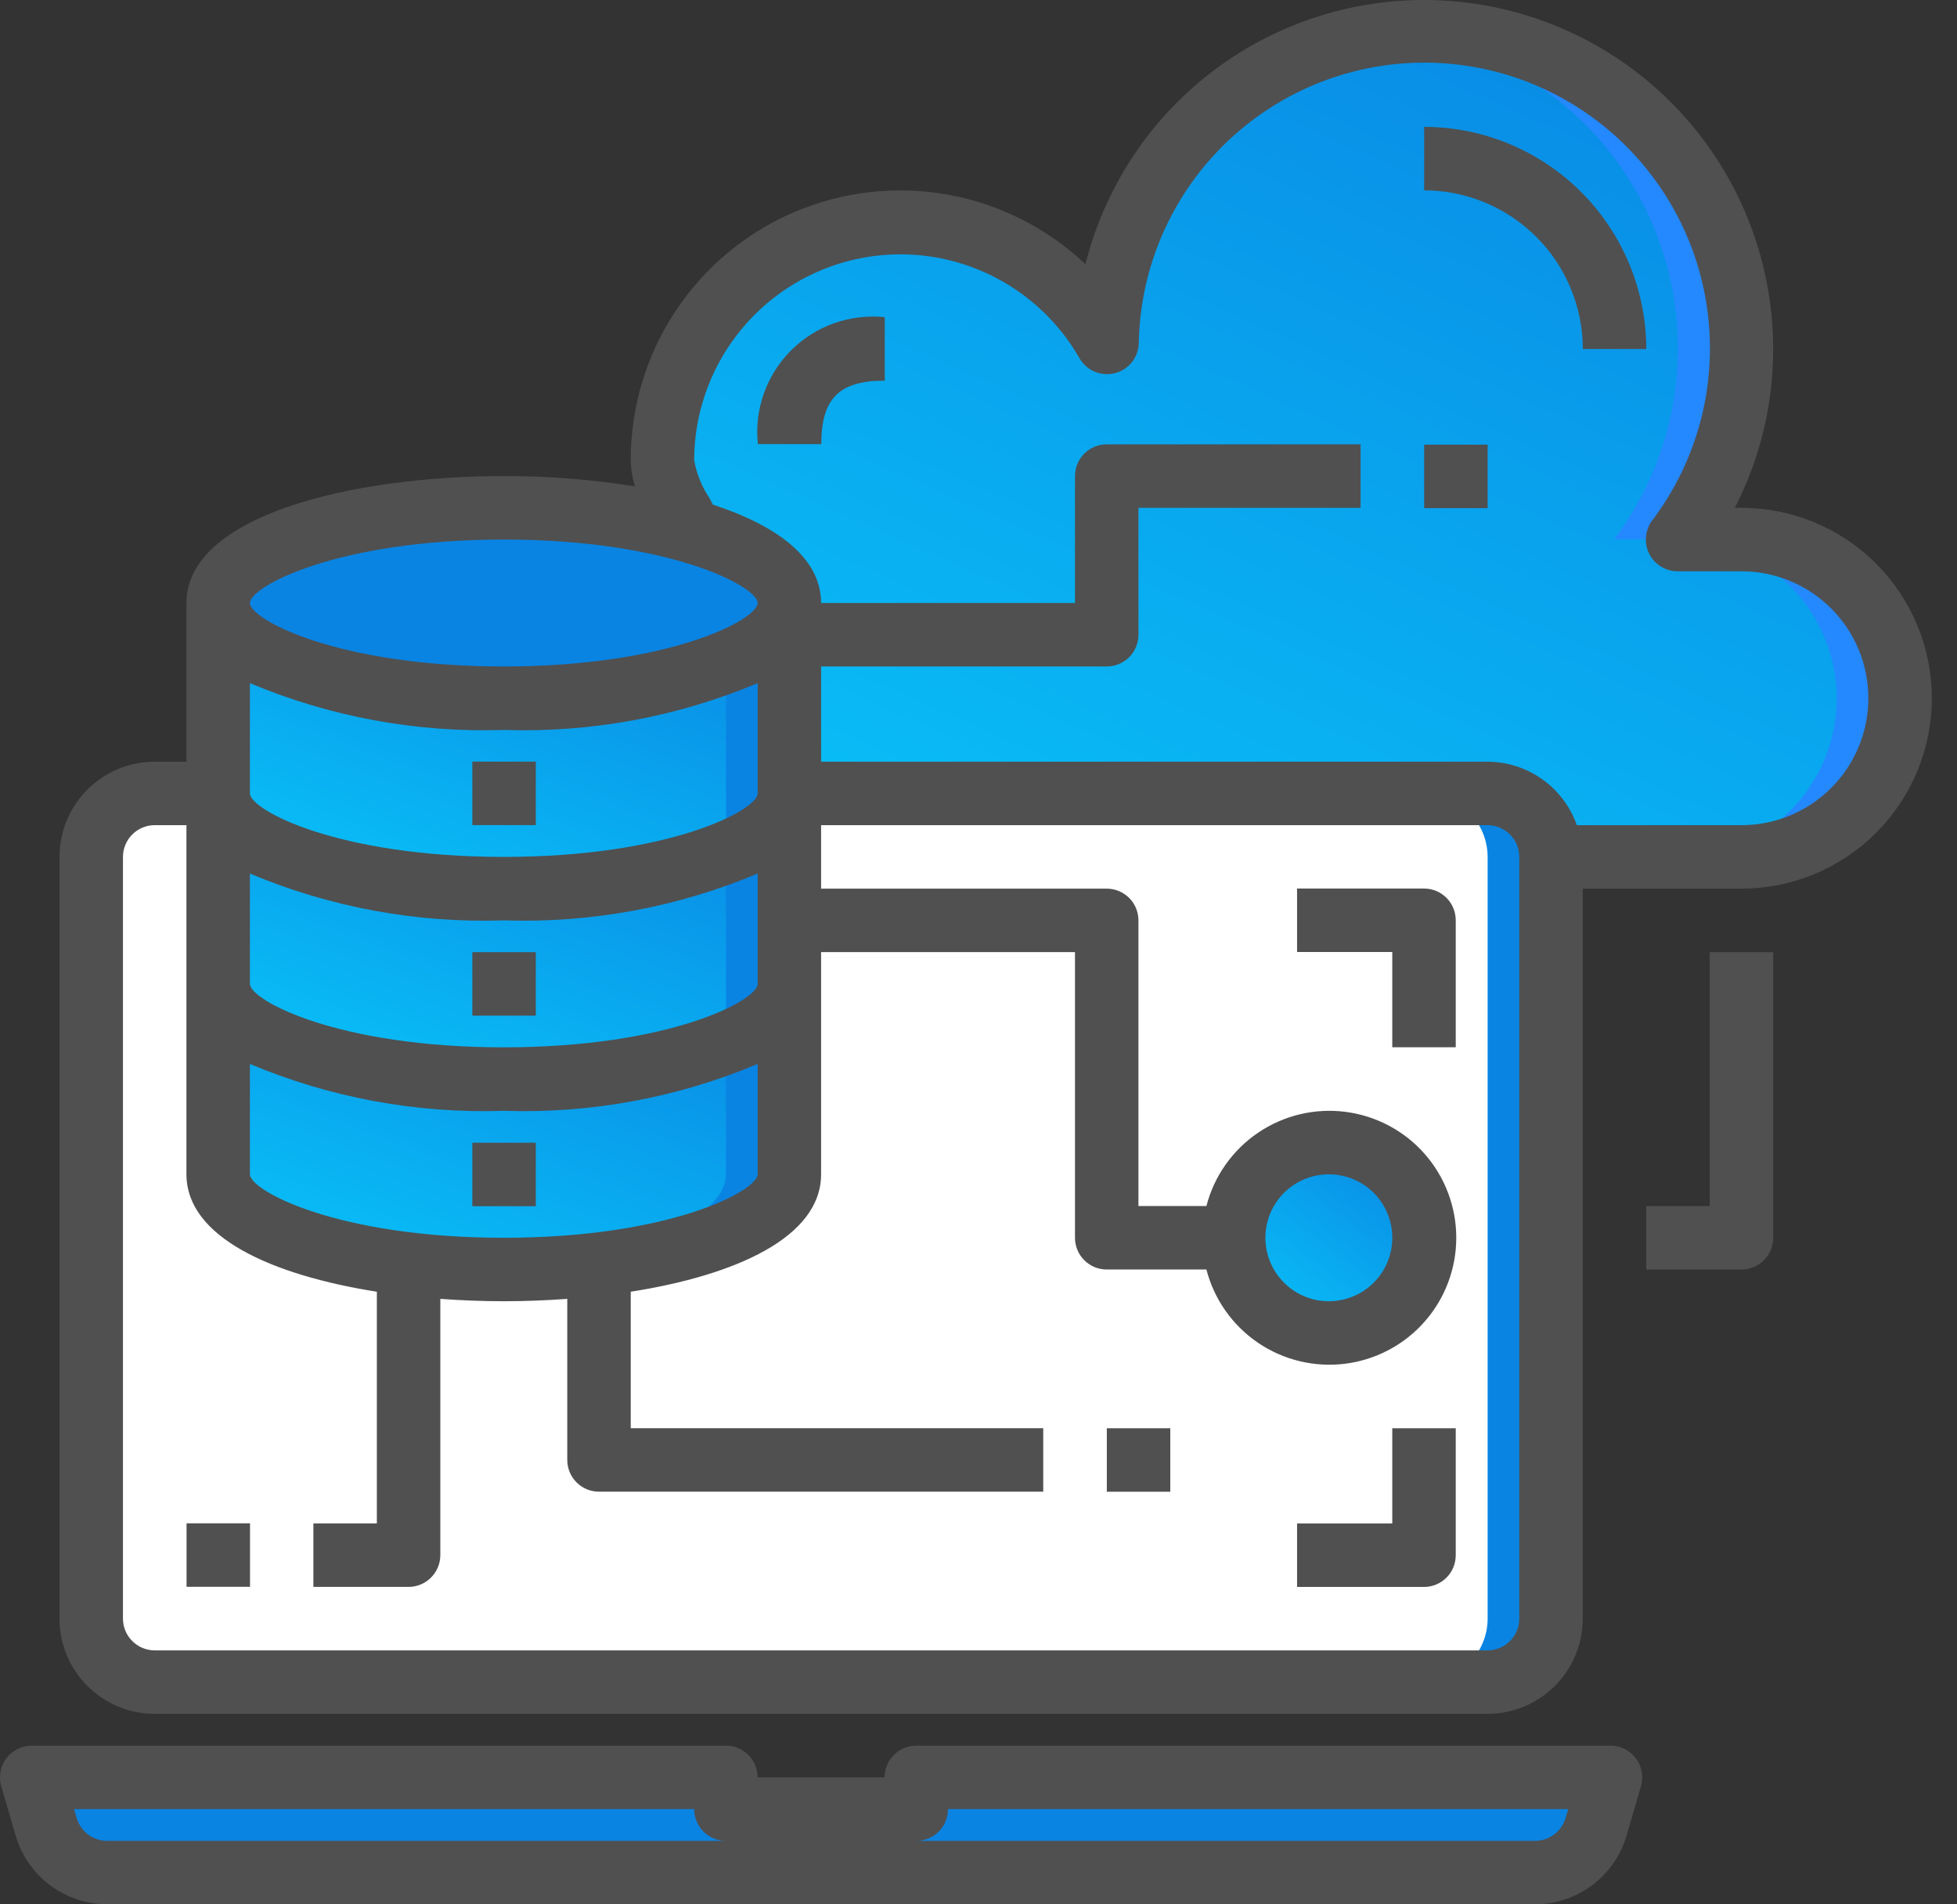 <svg width="37" height="36" viewBox="0 0 37 36" fill="none" xmlns="http://www.w3.org/2000/svg">
<rect x="0" y="0" width="37" height="36" fill="#333333" stroke="none"/>
<path d="M32.922 10.2C33.718 10.2 34.481 10.516 35.044 11.079C35.606 11.641 35.922 12.404 35.922 13.2C35.922 13.996 35.606 14.759 35.044 15.321C34.481 15.884 33.718 16.2 32.922 16.2H12.523C11.728 16.2 10.965 15.884 10.402 15.321C9.839 14.759 9.523 13.996 9.523 13.2C9.523 12.404 9.839 11.641 10.402 11.079C10.965 10.516 11.728 10.2 12.523 10.2H13.123C12.955 9.732 12.523 9.228 12.523 8.7C12.523 7.708 12.851 6.743 13.456 5.956C14.061 5.169 14.909 4.605 15.869 4.35C16.829 4.096 17.845 4.167 18.761 4.551C19.676 4.935 20.438 5.611 20.929 6.474C20.947 5.528 21.188 4.599 21.633 3.763C22.079 2.928 22.715 2.21 23.491 1.667C24.267 1.125 25.161 0.774 26.099 0.644C27.036 0.513 27.991 0.606 28.886 0.915C29.781 1.224 30.59 1.74 31.247 2.422C31.904 3.103 32.391 3.931 32.667 4.836C32.943 5.742 33.001 6.7 32.836 7.632C32.67 8.565 32.287 9.444 31.716 10.2H32.922Z" fill="url(#paint0_linear_3161_1738)"/>
<path d="M28.125 15H2.927C2.264 15 1.727 15.537 1.727 16.2V30.599C1.727 31.262 2.264 31.799 2.927 31.799H28.125C28.788 31.799 29.326 31.262 29.326 30.599V16.2C29.326 15.537 28.788 15 28.125 15Z" fill="white"/>
<path d="M29.326 16.2V30.599C29.325 30.917 29.198 31.222 28.973 31.447C28.748 31.672 28.444 31.798 28.126 31.799H26.926C27.244 31.798 27.548 31.672 27.773 31.447C27.998 31.222 28.125 30.917 28.126 30.599V16.2C28.125 15.882 27.998 15.577 27.773 15.352C27.548 15.128 27.244 15.001 26.926 15H28.126C28.444 15.001 28.748 15.128 28.973 15.352C29.198 15.577 29.325 15.882 29.326 16.2Z" fill="#0984E3"/>
<path d="M32.924 6.594C32.922 7.892 32.499 9.156 31.718 10.193H30.518C31.157 9.345 31.559 8.341 31.683 7.286C31.807 6.23 31.648 5.161 31.222 4.187C30.797 3.213 30.12 2.37 29.261 1.744C28.403 1.118 27.393 0.731 26.336 0.624C26.528 0.606 26.726 0.594 26.924 0.594C28.515 0.594 30.041 1.226 31.166 2.351C32.292 3.476 32.924 5.002 32.924 6.594Z" fill="#2488FF"/>
<path d="M35.926 13.203C35.926 13.999 35.61 14.762 35.048 15.324C34.485 15.887 33.722 16.203 32.926 16.203H31.727C32.522 16.203 33.285 15.887 33.848 15.324C34.41 14.762 34.726 13.999 34.726 13.203C34.726 12.407 34.41 11.644 33.848 11.082C33.285 10.519 32.522 10.203 31.727 10.203H32.926C33.722 10.203 34.485 10.519 35.048 11.082C35.61 11.644 35.926 12.407 35.926 13.203Z" fill="#2488FF"/>
<path d="M30.453 33.602L30.177 34.538C30.104 34.787 29.952 35.006 29.744 35.161C29.537 35.317 29.284 35.401 29.024 35.401H2.026C1.766 35.401 1.513 35.317 1.306 35.161C1.098 35.006 0.946 34.787 0.874 34.538L0.598 33.602H13.725V34.202H17.325V33.602H30.453Z" fill="#0984E3"/>
<path d="M30.456 33.602L30.18 34.538C30.107 34.787 29.956 35.006 29.748 35.161C29.54 35.317 29.288 35.401 29.028 35.401H27.828C28.088 35.401 28.34 35.317 28.548 35.161C28.756 35.006 28.907 34.787 28.98 34.538L29.256 33.602H30.456Z" fill="#0984E3"/>
<path d="M25.128 25.201C26.122 25.201 26.928 24.396 26.928 23.401C26.928 22.407 26.122 21.602 25.128 21.602C24.134 21.602 23.328 22.407 23.328 23.401C23.328 24.396 24.134 25.201 25.128 25.201Z" fill="url(#paint1_linear_3161_1738)"/>
<path d="M14.925 18.594V22.194C14.925 22.98 13.425 23.645 11.325 23.886C10.129 24.029 8.92 24.029 7.725 23.886C5.625 23.645 4.125 22.98 4.125 22.194V18.594C4.125 19.59 6.543 20.394 9.525 20.394C12.507 20.394 14.925 19.59 14.925 18.594Z" fill="url(#paint2_linear_3161_1738)"/>
<path d="M14.925 17.4V18.6C14.925 19.596 12.507 20.4 9.525 20.4C6.543 20.4 4.125 19.596 4.125 18.6V15C4.125 15.996 6.543 16.8 9.525 16.8C12.507 16.8 14.925 15.996 14.925 15V17.4Z" fill="url(#paint3_linear_3161_1738)"/>
<path d="M14.925 11.998V14.998C14.925 15.994 12.507 16.798 9.525 16.798C6.543 16.798 4.125 15.994 4.125 14.998V11.398C4.125 12.394 6.543 13.198 9.525 13.198C12.507 13.198 14.925 12.394 14.925 11.398V11.998Z" fill="url(#paint4_linear_3161_1738)"/>
<path d="M13.065 10.039C14.205 10.363 14.925 10.849 14.925 11.395C14.925 12.391 12.507 13.194 9.525 13.194C6.543 13.194 4.125 12.391 4.125 11.395C4.125 10.399 6.543 9.595 9.525 9.595C10.72 9.58 11.911 9.73 13.065 10.039Z" fill="#0984E3"/>
<path d="M14.925 18.594V22.194C14.925 23.19 12.507 23.994 9.525 23.994C9.309 23.994 9.093 23.988 8.883 23.982C11.601 23.892 13.725 23.13 13.725 22.194V19.722C14.475 19.416 14.925 19.02 14.925 18.594Z" fill="#0984E3"/>
<path d="M14.927 15V18.6C14.927 19.026 14.476 19.422 13.727 19.728V16.128C14.476 15.822 14.927 15.426 14.927 15Z" fill="#0984E3"/>
<path d="M14.927 11.398V14.998C14.927 15.424 14.476 15.82 13.727 16.126V12.526C14.476 12.22 14.927 11.824 14.927 11.398Z" fill="#0984E3"/>
<path d="M14.929 11.394C14.929 12.39 12.511 13.194 9.53 13.194C9.326 13.194 9.128 13.188 8.93 13.182C11.63 13.086 13.729 12.324 13.729 11.394C13.729 10.464 11.63 9.702 8.93 9.606C9.128 9.6 9.326 9.594 9.53 9.594C12.511 9.594 14.929 10.398 14.929 11.394Z" fill="#0984E3"/>
<path d="M30.449 33H17.324C17.165 33 17.013 33.063 16.9 33.176C16.788 33.288 16.724 33.441 16.724 33.6H14.324C14.324 33.441 14.261 33.288 14.149 33.176C14.036 33.063 13.884 33 13.724 33H0.6C0.507 33 0.415 33.022 0.332 33.063C0.248 33.105 0.176 33.166 0.12 33.24C0.064 33.315 0.026 33.401 0.01 33.493C-0.007 33.584 -0.002 33.679 0.024 33.768L0.297 34.704C0.407 35.077 0.635 35.404 0.946 35.638C1.258 35.871 1.636 35.998 2.025 36H29.024C29.413 35.998 29.791 35.871 30.102 35.638C30.414 35.404 30.641 35.077 30.752 34.704L31.025 33.768C31.051 33.679 31.056 33.584 31.039 33.493C31.022 33.401 30.985 33.315 30.929 33.24C30.873 33.166 30.8 33.105 30.717 33.063C30.634 33.022 30.542 33 30.449 33ZM2.025 34.8C1.895 34.799 1.769 34.757 1.665 34.679C1.562 34.601 1.486 34.492 1.449 34.368L1.4 34.2H13.124C13.124 34.359 13.188 34.512 13.3 34.624C13.413 34.737 13.565 34.8 13.724 34.8H2.025ZM29.6 34.368C29.563 34.492 29.487 34.601 29.383 34.679C29.279 34.757 29.154 34.799 29.024 34.8H17.324C17.483 34.8 17.636 34.737 17.749 34.624C17.861 34.512 17.924 34.359 17.924 34.2H29.649L29.6 34.368Z" fill="#505050"/>
<path d="M10.13 14.398H8.93V15.598H10.13V14.398Z" fill="#505050"/>
<path d="M10.13 18H8.93V19.2H10.13V18Z" fill="#505050"/>
<path d="M10.13 21.602H8.93V22.802H10.13V21.602Z" fill="#505050"/>
<path d="M32.924 9.6H32.799C33.277 8.672 33.525 7.643 33.524 6.6C33.524 4.989 32.935 3.434 31.868 2.228C30.802 1.022 29.331 0.247 27.732 0.05C26.134 -0.148 24.519 0.246 23.191 1.157C21.863 2.068 20.914 3.433 20.522 4.995C19.799 4.31 18.89 3.852 17.91 3.678C16.929 3.504 15.918 3.621 15.003 4.015C14.088 4.41 13.309 5.063 12.762 5.896C12.214 6.729 11.924 7.703 11.925 8.7C11.928 8.867 11.955 9.034 12.005 9.194C11.185 9.063 10.355 8.998 9.525 9C6.635 9 3.525 9.751 3.525 11.399V14.399H2.925C2.448 14.399 1.99 14.589 1.652 14.927C1.315 15.264 1.125 15.722 1.125 16.199V30.599C1.125 31.076 1.315 31.534 1.652 31.871C1.99 32.209 2.448 32.399 2.925 32.399H28.124C28.601 32.399 29.059 32.209 29.397 31.871C29.734 31.534 29.924 31.076 29.924 30.599V16.799H32.924C33.879 16.799 34.794 16.42 35.469 15.745C36.144 15.07 36.524 14.154 36.524 13.199C36.524 12.245 36.144 11.329 35.469 10.654C34.794 9.979 33.879 9.6 32.924 9.6ZM9.525 10.2C12.674 10.2 14.325 11.091 14.325 11.399C14.325 11.708 12.674 12.599 9.525 12.599C6.375 12.599 4.725 11.708 4.725 11.399C4.725 11.091 6.375 10.2 9.525 10.2ZM9.525 23.399C6.375 23.399 4.725 22.507 4.725 22.199V20.113C6.242 20.752 7.88 21.054 9.525 20.999C11.17 21.054 12.807 20.752 14.325 20.113V22.199C14.325 22.507 12.674 23.399 9.525 23.399ZM4.725 12.914C6.242 13.552 7.88 13.854 9.525 13.799C11.17 13.854 12.807 13.552 14.325 12.914V14.999C14.325 15.308 12.674 16.199 9.525 16.199C6.375 16.199 4.725 15.308 4.725 14.999V12.914ZM9.525 19.799C6.375 19.799 4.725 18.908 4.725 18.599V16.514C6.242 17.152 7.88 17.454 9.525 17.399C11.17 17.454 12.807 17.152 14.325 16.514V18.599C14.325 18.908 12.674 19.799 9.525 19.799ZM28.724 30.599C28.724 30.758 28.661 30.91 28.548 31.023C28.436 31.136 28.283 31.199 28.124 31.199H2.925C2.766 31.199 2.613 31.136 2.501 31.023C2.388 30.91 2.325 30.758 2.325 30.599V16.199C2.325 16.04 2.388 15.887 2.501 15.775C2.613 15.662 2.766 15.599 2.925 15.599H3.525V22.199C3.525 23.387 5.141 24.106 7.125 24.419V28.799H5.925V29.999H7.725C7.884 29.999 8.036 29.936 8.149 29.823C8.261 29.71 8.325 29.558 8.325 29.399V24.554C8.723 24.583 9.126 24.599 9.525 24.599C9.924 24.599 10.326 24.583 10.725 24.554V27.599C10.725 27.758 10.788 27.91 10.9 28.023C11.013 28.136 11.165 28.199 11.325 28.199H19.724V26.999H11.925V24.419C13.908 24.108 15.524 23.389 15.524 22.199V17.999H20.324V23.399C20.324 23.558 20.387 23.711 20.5 23.823C20.613 23.936 20.765 23.999 20.924 23.999H22.809C22.955 24.564 23.303 25.057 23.786 25.385C24.27 25.713 24.856 25.853 25.435 25.78C26.015 25.706 26.548 25.424 26.934 24.985C27.32 24.547 27.533 23.983 27.533 23.399C27.533 22.815 27.32 22.251 26.934 21.812C26.548 21.374 26.015 21.092 25.435 21.018C24.856 20.945 24.27 21.085 23.786 21.413C23.303 21.741 22.955 22.233 22.809 22.799H21.524V17.399C21.524 17.24 21.461 17.087 21.349 16.975C21.236 16.863 21.083 16.799 20.924 16.799H15.524V15.599H28.124C28.283 15.599 28.436 15.662 28.548 15.775C28.661 15.887 28.724 16.04 28.724 16.199V30.599ZM23.924 23.399C23.924 23.162 23.994 22.93 24.126 22.732C24.258 22.535 24.446 22.381 24.665 22.29C24.884 22.2 25.125 22.176 25.358 22.222C25.591 22.268 25.805 22.383 25.973 22.55C26.14 22.718 26.255 22.932 26.301 23.165C26.347 23.398 26.323 23.639 26.233 23.858C26.142 24.077 25.988 24.265 25.791 24.397C25.593 24.529 25.361 24.599 25.124 24.599C24.806 24.599 24.501 24.473 24.276 24.247C24.05 24.022 23.924 23.717 23.924 23.399ZM32.924 15.599H29.813C29.69 15.25 29.461 14.947 29.159 14.732C28.856 14.517 28.495 14.401 28.124 14.399H15.524V12.599H20.924C21.083 12.599 21.236 12.536 21.349 12.424C21.461 12.311 21.524 12.159 21.524 11.999V9.6H25.724V8.4H20.924C20.765 8.4 20.613 8.463 20.5 8.575C20.387 8.688 20.324 8.84 20.324 9V11.399H15.524C15.524 10.545 14.684 9.933 13.479 9.54C13.456 9.498 13.437 9.457 13.413 9.415C13.268 9.199 13.17 8.956 13.124 8.7C13.126 7.84 13.412 7.006 13.937 6.326C14.461 5.646 15.196 5.158 16.026 4.938C16.857 4.718 17.737 4.778 18.529 5.11C19.322 5.442 19.983 6.026 20.409 6.771C20.474 6.885 20.575 6.975 20.696 7.026C20.817 7.077 20.951 7.087 21.078 7.055C21.205 7.023 21.318 6.95 21.4 6.847C21.482 6.745 21.527 6.618 21.53 6.487C21.546 5.635 21.762 4.798 22.163 4.046C22.564 3.294 23.137 2.647 23.835 2.159C24.534 1.67 25.338 1.354 26.182 1.236C27.026 1.118 27.886 1.202 28.692 1.48C29.497 1.758 30.226 2.223 30.817 2.837C31.409 3.451 31.846 4.196 32.095 5.011C32.343 5.827 32.395 6.689 32.246 7.528C32.097 8.368 31.751 9.16 31.237 9.84C31.17 9.929 31.13 10.035 31.12 10.146C31.11 10.257 31.131 10.368 31.18 10.468C31.23 10.568 31.307 10.651 31.402 10.71C31.497 10.768 31.606 10.8 31.717 10.8H32.924C33.56 10.8 34.171 11.052 34.621 11.502C35.071 11.953 35.324 12.563 35.324 13.199C35.324 13.836 35.071 14.446 34.621 14.896C34.171 15.347 33.56 15.599 32.924 15.599Z" fill="#505050"/>
<path d="M14.328 8.396H15.528C15.528 7.533 15.865 7.196 16.728 7.196V5.996C16.405 5.962 16.078 6.001 15.771 6.11C15.465 6.218 15.186 6.394 14.956 6.624C14.726 6.854 14.55 7.133 14.442 7.439C14.333 7.746 14.294 8.073 14.328 8.396Z" fill="#505050"/>
<path d="M26.926 2.398V3.598C27.721 3.599 28.484 3.916 29.046 4.478C29.608 5.04 29.925 5.803 29.926 6.598H31.126C31.124 5.485 30.681 4.417 29.894 3.63C29.107 2.843 28.039 2.4 26.926 2.398Z" fill="#505050"/>
<path d="M32.325 22.8H31.125V24H32.925C33.084 24 33.237 23.936 33.349 23.824C33.462 23.712 33.525 23.559 33.525 23.4V18H32.325V22.8Z" fill="#505050"/>
<path d="M4.727 28.797H3.527V29.997H4.727V28.797Z" fill="#505050"/>
<path d="M22.126 27H20.926V28.2H22.126V27Z" fill="#505050"/>
<path d="M28.126 8.406H26.926V9.606H28.126V8.406Z" fill="#505050"/>
<path d="M26.923 16.797H24.523V17.997H26.323V19.797H27.523V17.397C27.523 17.238 27.46 17.085 27.348 16.973C27.235 16.86 27.082 16.797 26.923 16.797Z" fill="#505050"/>
<path d="M26.323 28.8H24.523V30H26.923C27.082 30 27.235 29.937 27.348 29.824C27.46 29.712 27.523 29.559 27.523 29.4V27H26.323V28.8Z" fill="#505050"/>
<defs>
<linearGradient id="paint0_linear_3161_1738" x1="35.981" y1="0.586" x2="25.882" y2="23.431" gradientUnits="userSpaceOnUse">
<stop stop-color="#0984E3"/>
<stop offset="1" stop-color="#09C6F9"/>
</linearGradient>
<linearGradient id="paint1_linear_3161_1738" x1="26.936" y1="21.602" x2="23.917" y2="25.641" gradientUnits="userSpaceOnUse">
<stop stop-color="#0984E3"/>
<stop offset="1" stop-color="#09C6F9"/>
</linearGradient>
<linearGradient id="paint2_linear_3161_1738" x1="14.949" y1="18.594" x2="11.852" y2="26.881" gradientUnits="userSpaceOnUse">
<stop stop-color="#0984E3"/>
<stop offset="1" stop-color="#09C6F9"/>
</linearGradient>
<linearGradient id="paint3_linear_3161_1738" x1="14.949" y1="15" x2="11.852" y2="23.287" gradientUnits="userSpaceOnUse">
<stop stop-color="#0984E3"/>
<stop offset="1" stop-color="#09C6F9"/>
</linearGradient>
<linearGradient id="paint4_linear_3161_1738" x1="14.949" y1="11.398" x2="11.852" y2="19.686" gradientUnits="userSpaceOnUse">
<stop stop-color="#0984E3"/>
<stop offset="1" stop-color="#09C6F9"/>
</linearGradient>
</defs>
</svg>
